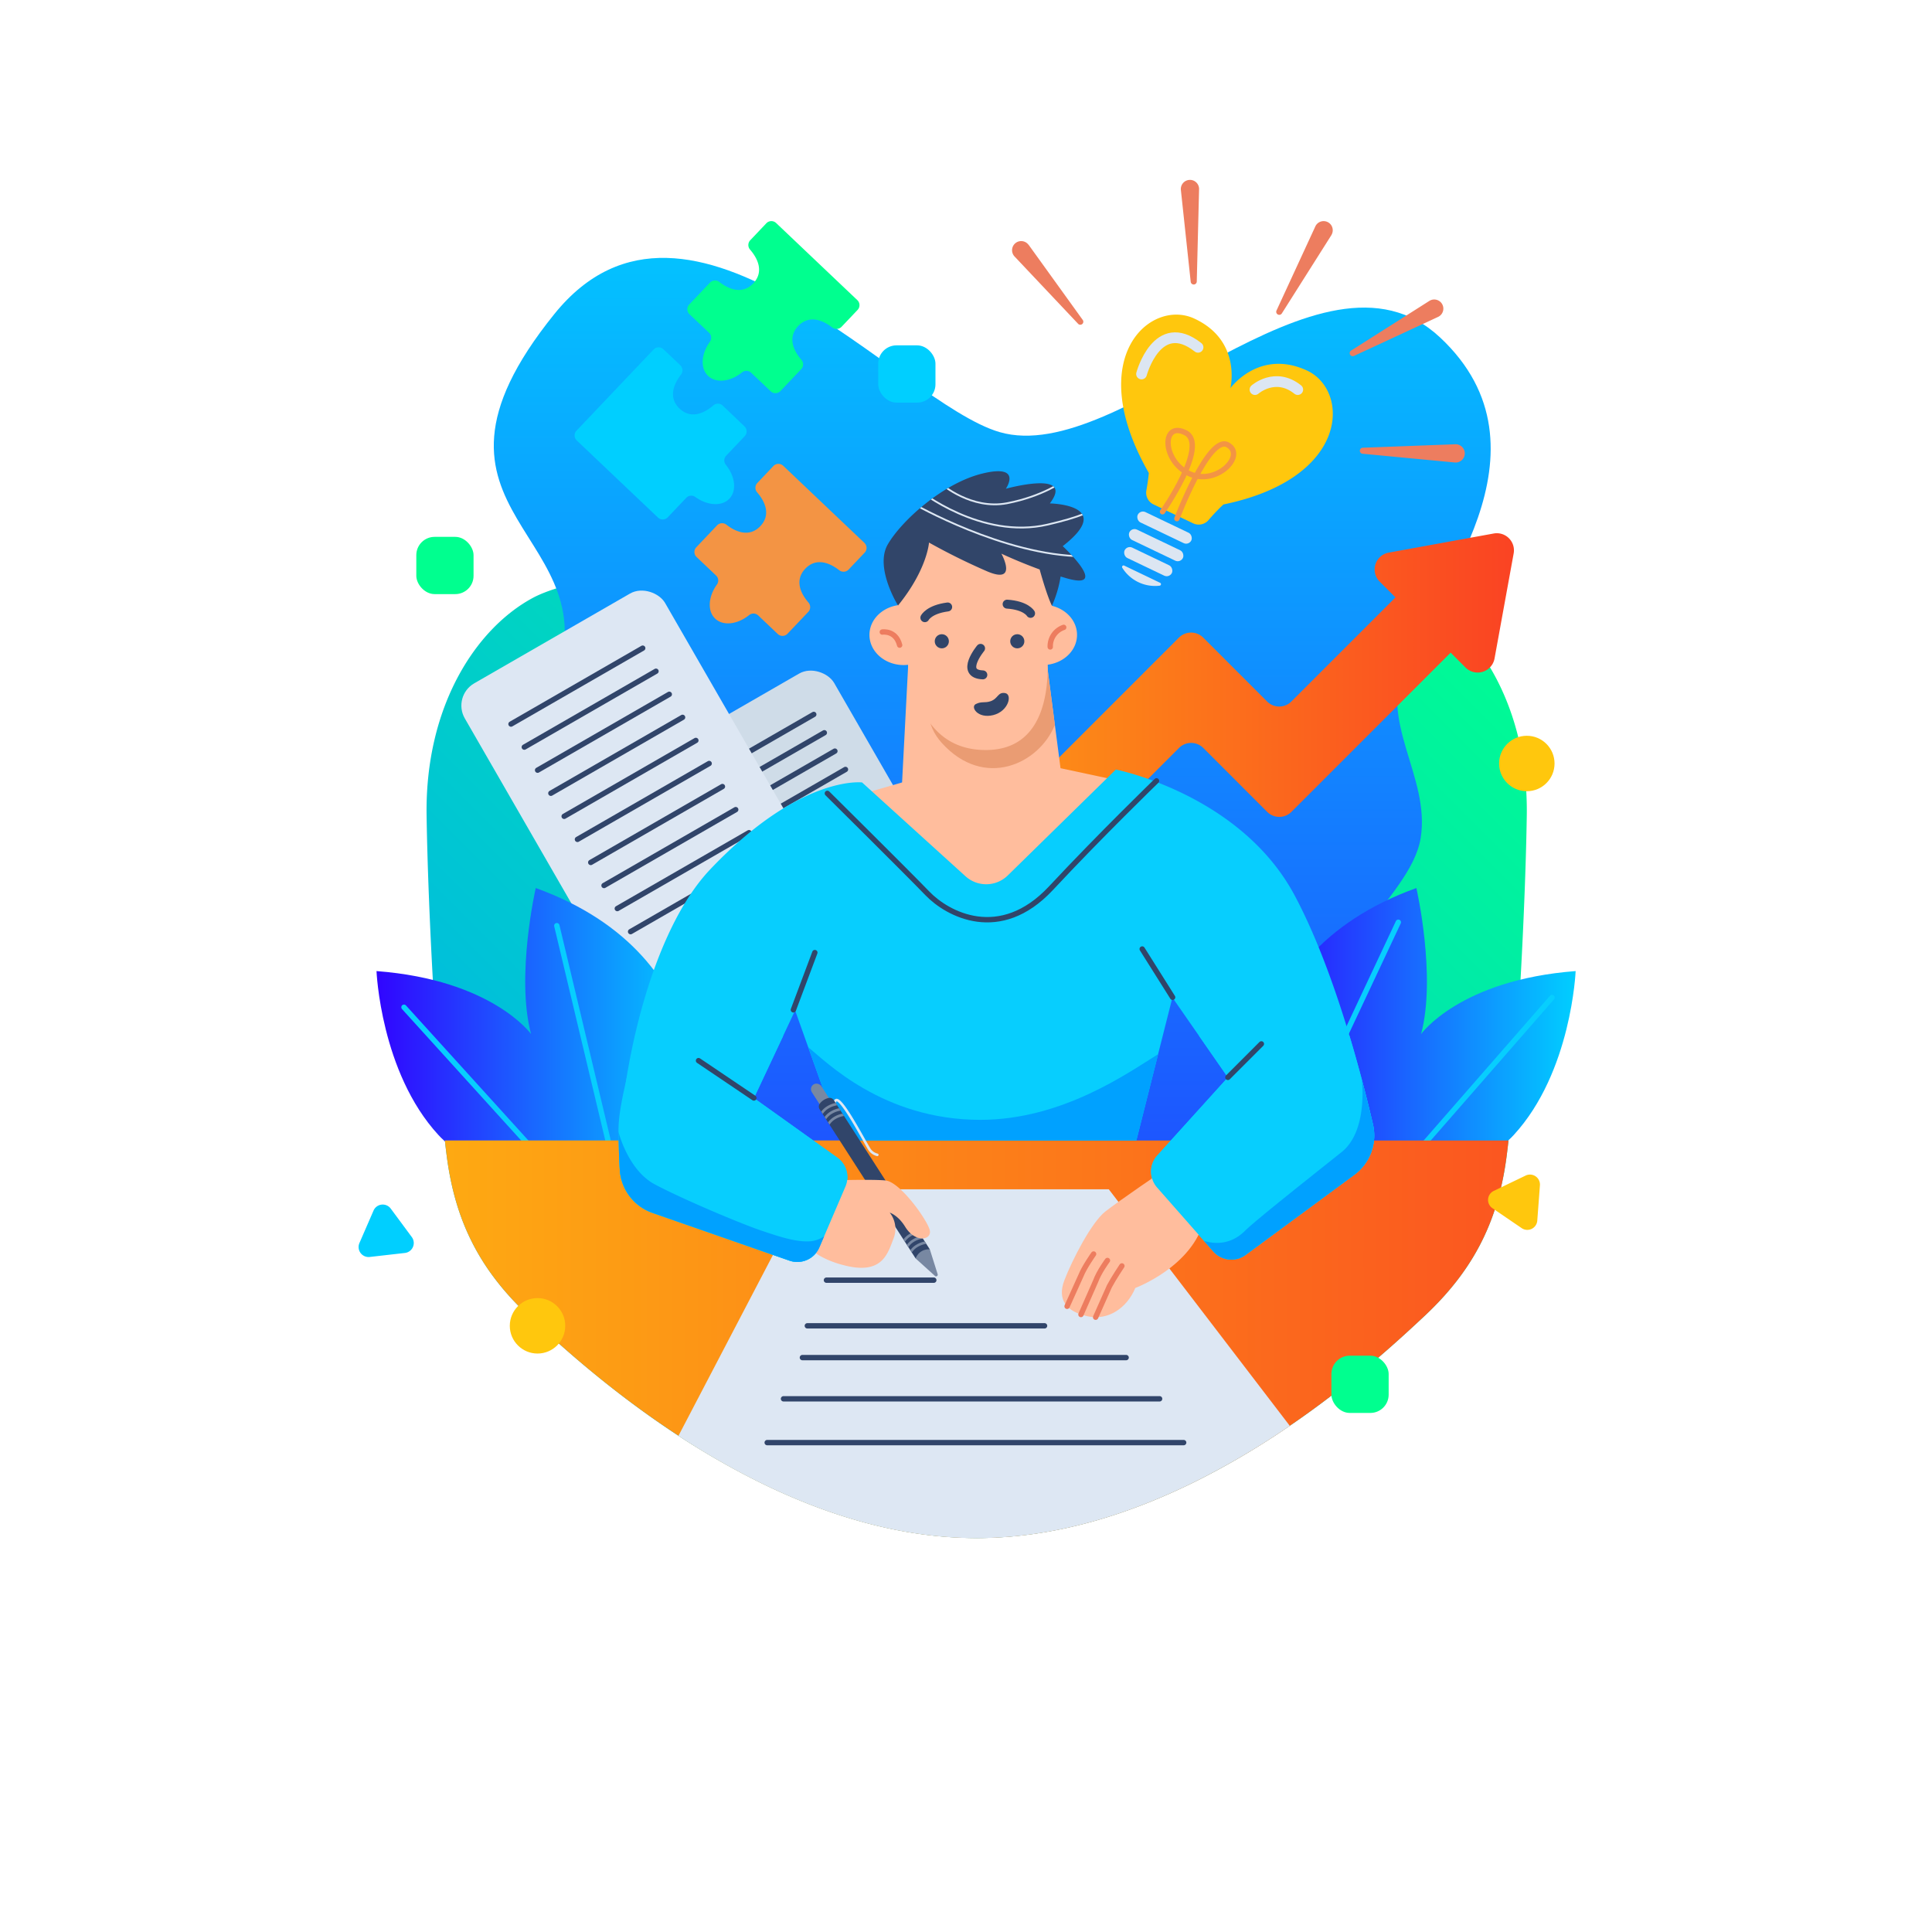 <svg xmlns="http://www.w3.org/2000/svg" xmlns:xlink="http://www.w3.org/1999/xlink" viewBox="0 0 1080 1080"><defs><style>.cls-1,.cls-10,.cls-13,.cls-21,.cls-24,.cls-25,.cls-29,.cls-30,.cls-32,.cls-5{fill:none;}.cls-2{fill:url(#linear-gradient);}.cls-3{fill:url(#linear-gradient-2);}.cls-4{fill:#cfdce8;}.cls-10,.cls-5{stroke:#31456a;}.cls-10,.cls-13,.cls-21,.cls-24,.cls-25,.cls-29,.cls-30,.cls-32,.cls-5{stroke-linecap:round;}.cls-13,.cls-21,.cls-25,.cls-30,.cls-32,.cls-5{stroke-linejoin:round;}.cls-10,.cls-13,.cls-21,.cls-25,.cls-29,.cls-5{stroke-width:3px;}.cls-6{fill:url(#linear-gradient-3);}.cls-7{fill:#ffbd9d;}.cls-8{fill:#ea9c73;}.cls-9{fill:#dde7f3;}.cls-10,.cls-24,.cls-29{stroke-miterlimit:10;}.cls-11{fill:url(#linear-gradient-4);}.cls-12{fill:url(#linear-gradient-5);}.cls-13{stroke:#07cefe;}.cls-14{fill:url(#linear-gradient-6);}.cls-15{fill:#07cefe;}.cls-16{fill:#00cfff;}.cls-17{fill:#f39444;}.cls-18{fill:#00ff8f;}.cls-19{fill:#ffc70d;}.cls-20{fill:#dce6f2;}.cls-21{stroke:#f39444;}.cls-22{fill:#ed7d5f;}.cls-23{fill:#314569;}.cls-24,.cls-29{stroke:#314569;}.cls-24{stroke-width:5px;}.cls-25{stroke:#ed7d5f;}.cls-26{fill:#00a1ff;}.cls-27{fill:#7888a2;}.cls-28{fill:#31456a;}.cls-30{stroke:#dce6f2;stroke-width:6px;}.cls-31{clip-path:url(#clip-path);}.cls-32{stroke:#dde7f3;}</style><linearGradient id="linear-gradient" x1="187.54" y1="891.98" x2="803.6" y2="275.93" gradientUnits="userSpaceOnUse"><stop offset="0" stop-color="#00a1ff"/><stop offset="1" stop-color="#00ff8f"/></linearGradient><linearGradient id="linear-gradient-2" x1="554.66" y1="1016.8" x2="554.66" y2="81.43" gradientUnits="userSpaceOnUse"><stop offset="0" stop-color="#3104ff"/><stop offset="1" stop-color="#00cfff"/></linearGradient><linearGradient id="linear-gradient-3" x1="369.42" y1="437.18" x2="846.34" y2="437.18" gradientUnits="userSpaceOnUse"><stop offset="0" stop-color="#ffc70d"/><stop offset="1" stop-color="#fa4323"/></linearGradient><linearGradient id="linear-gradient-4" x1="210.47" y1="578.99" x2="390.48" y2="578.99" xlink:href="#linear-gradient-2"/><linearGradient id="linear-gradient-5" x1="700.78" y1="578.99" x2="880.79" y2="578.99" xlink:href="#linear-gradient-2"/><linearGradient id="linear-gradient-6" x1="35.88" y1="748.69" x2="980.52" y2="748.69" xlink:href="#linear-gradient-3"/><clipPath id="clip-path"><path id="SVGID" class="cls-1" d="M594.07,305.3c30-23.31-7.2-23.89-7.2-23.89,14.35-19-24.59-8.2-24.59-8.2s9.59-13.94-12.87-8.56-45.77,26.82-53.18,39.76S502,338.48,502,338.48c16.41-20.23,17.32-35.18,17.32-35.18a359.73,359.73,0,0,0,32.31,16c17.9,7.75,8.15-9.81,8.15-9.81s9.16,4.36,21.39,8.84c1.63,5.87,4.43,15.26,6.86,20.31a65,65,0,0,0,4.86-16.36l1.71.5C622.1,331.39,594.07,305.3,594.07,305.3Z"/></clipPath></defs><g id="Layer_5" data-name="Layer 5"><path class="cls-2" d="M853.48,456c-.51,32.92-2.4,75.64-4.78,113.54-1.67,26.79-3.6,51.18-5.44,68-.37,3.39-.74,6.47-1.1,9.2C840,663,836.07,677.52,829.73,691c-7.51,16.06-18.43,30.68-33.79,45-17.8,16.59-65.42,61.26-127.65,92.14-36.72,18.23-78.54,31.65-122.3,31.65s-85.57-13.42-122.3-31.65a441.24,441.24,0,0,1-51-29.92C335.91,773.34,308.57,747.72,296,736c-14.46-13.48-25-27.23-32.43-42.19-7.14-14.3-11.47-29.73-13.78-47.1-.36-2.73-.73-5.81-1.1-9.2-4.46-40.63-9.35-125.35-10.22-181.55-.94-60.88,27.35-104.51,59.42-121.76S452.61,305.82,546,305.82,762,317,794.05,334.23,854.42,395.11,853.48,456Z"/><path class="cls-3" d="M633.63,659.54s82.8,18.32,90.36-53,64.8-103.68,70.2-138.24-24.14-64.61-8.64-99.36S872,251.26,805,188.62s-177.82,72.8-246.24,52.92c-55.85-16.23-173.51-159.37-248.87-66C218,289.4,346.48,296.67,308.5,385.67c-46.81,109.67,62.33,114,65.57,189.59,2.87,66.94,72.36,88.64,138.24,84.28S592,659.16,633.63,659.54Z"/><rect class="cls-4" x="404.14" y="384.12" width="102.77" height="163.9" rx="14.36" transform="translate(-171.84 289.62) rotate(-29.95)"/><line class="cls-5" x1="396.35" y1="433.1" x2="454.9" y2="399.37"/><line class="cls-5" x1="402.26" y1="443.35" x2="460.8" y2="409.62"/><line class="cls-5" x1="408.16" y1="453.6" x2="466.71" y2="419.88"/><line class="cls-5" x1="414.07" y1="463.86" x2="472.62" y2="430.13"/><line class="cls-5" x1="419.98" y1="474.11" x2="478.52" y2="440.38"/><line class="cls-5" x1="425.89" y1="484.37" x2="484.43" y2="450.64"/><line class="cls-5" x1="431.79" y1="494.62" x2="490.34" y2="460.89"/><line class="cls-5" x1="437.7" y1="504.87" x2="496.25" y2="471.15"/><line class="cls-5" x1="443.61" y1="515.13" x2="502.15" y2="481.4"/><line class="cls-5" x1="449.52" y1="525.38" x2="508.06" y2="491.65"/><path class="cls-6" d="M835,298.23l-58.69,10.69a9.58,9.58,0,0,0-5.06,16.21l8.83,8.83-58.2,58.19a9.58,9.58,0,0,1-13.56,0l-35.72-35.73a9.6,9.6,0,0,0-13.56,0L527.47,488a9.58,9.58,0,0,1-13.56,0l-36.75-36.75a9.58,9.58,0,0,0-13.56,0l-91.37,91.37a9.58,9.58,0,0,0,0,13.55l17.28,17.29a9.6,9.6,0,0,0,13.56,0L463.6,513a9.58,9.58,0,0,1,13.56,0l36.75,36.75a9.58,9.58,0,0,0,13.56,0L659.08,418.1a9.6,9.6,0,0,1,13.56,0l35.72,35.73a9.58,9.58,0,0,0,13.56,0l89-89,8.33,8.33a9.59,9.59,0,0,0,16.21-5.06l10.68-58.69A9.58,9.58,0,0,0,835,298.23Z"/><path class="cls-7" d="M626.63,436.67s-3.6,75.6-72.72,74.88-77-66.24-77-66.24l27.36-7.92,2.12-40.79,1.48-28.33,43-2.84,33.36-2.2L589,400l1.14,8.76,2.7,20.67Z"/><path class="cls-8" d="M589.64,405.32c-8.85,21.81-39.52,36.14-63.16,10-18.26-20.18,0-47.78,24.31-49.91l33.36-2.2L589,400Z"/><rect class="cls-9" x="295.46" y="343.16" width="129.22" height="206.09" rx="14.36" transform="translate(-174.67 239.32) rotate(-29.95)"/><line class="cls-10" x1="285.66" y1="404.75" x2="359.28" y2="362.33"/><line class="cls-10" x1="293.09" y1="417.64" x2="366.7" y2="375.23"/><line class="cls-10" x1="300.52" y1="430.53" x2="374.13" y2="388.12"/><line class="cls-10" x1="307.94" y1="443.43" x2="381.56" y2="401.01"/><line class="cls-10" x1="315.37" y1="456.32" x2="388.99" y2="413.91"/><line class="cls-10" x1="322.8" y1="469.21" x2="396.42" y2="426.8"/><line class="cls-10" x1="330.23" y1="482.11" x2="403.84" y2="439.69"/><line class="cls-10" x1="337.66" y1="495" x2="411.27" y2="452.59"/><line class="cls-10" x1="345.08" y1="507.89" x2="418.7" y2="465.48"/><line class="cls-10" x1="352.51" y1="520.79" x2="426.13" y2="478.37"/><path class="cls-7" d="M602.06,354.88c0-7.73-5.93-14.24-14-16.22-.28-26.34-5.67-56-42.27-57.32-30.58-1.11-45.59,23.41-44,57-9,1.41-15.76,8.29-15.76,16.57,0,9.31,8.57,16.86,19.15,16.86a21.57,21.57,0,0,0,2.43-.15c5.34,31.13,19.36,47.7,43.54,47.65,26.09-.06,34.68-21.56,34.55-47.7C595,370.35,602.06,363.36,602.06,354.88Z"/><path class="cls-11" d="M389.44,634.41s17.38-99.29-89.95-138c0,0-11.27,49.25-2.62,81.63,0,0-21.63-30.27-86.4-35.2,0,0,2.29,56.49,34.59,91.61S378.33,671.8,389.44,634.41Z"/><path class="cls-12" d="M701.82,634.41s-17.38-99.29,89.95-138c0,0,11.27,49.25,2.63,81.63,0,0,21.62-30.27,86.39-35.2,0,0-2.29,56.49-34.58,91.61S712.94,671.8,701.82,634.41Z"/><line class="cls-13" x1="225.83" y1="563.06" x2="308.39" y2="654.1"/><line class="cls-13" x1="311.27" y1="517.46" x2="341.99" y2="646.26"/><line class="cls-13" x1="781.67" y1="515.54" x2="717.83" y2="651.38"/><line class="cls-13" x1="867.59" y1="557.63" x2="777.35" y2="660.98"/><path class="cls-14" d="M843.26,637.55c-.37,3.39-.74,6.47-1.1,9.2C840,663,836.07,677.53,829.73,691c-7.51,16.06-18.43,30.68-33.79,45-12.33,11.5-39,36.48-74.9,61a443.16,443.16,0,0,1-52.75,31.13c-36.72,18.23-78.54,31.65-122.3,31.65s-85.57-13.42-122.3-31.65a431.85,431.85,0,0,1-44.39-25.55q-3.35-2.18-6.58-4.37C335.91,773.35,308.57,747.73,296,736c-14.46-13.48-25-27.23-32.43-42.19-7.14-14.3-11.47-29.73-13.78-47.1-.36-2.73-.73-5.81-1.1-9.2Z"/><path class="cls-9" d="M721,797.05a443.16,443.16,0,0,1-52.75,31.13c-36.72,18.23-78.54,31.65-122.3,31.65s-85.57-13.42-122.3-31.65a431.85,431.85,0,0,1-44.39-25.55l72-137.81H619.82Z"/><path class="cls-15" d="M757.11,656.69l-60.77,44.8a13.47,13.47,0,0,1-18.11-1.94l-31.42-35.7a13.48,13.48,0,0,1,.12-17.94l39.46-43.64-31-44.64-8,31.62-12.18,48.3H470.39l-6.51-18.26-12.09-33.91-7.32-20.55-23,49,46.62,33.29a13.48,13.48,0,0,1,4.55,16.27l-14.54,33.92a13.47,13.47,0,0,1-16.82,7.41L364.72,678a27.29,27.29,0,0,1-18.26-24.14C344.22,615.52,360,525,397,486c50.31-53,84.91-48.61,84.91-48.61l57.8,52.43a17.23,17.23,0,0,0,23.65-.45l60.39-59.18s69.84,13.68,100.08,70.56c21.92,41.22,37,99.08,43.68,127.81A27.31,27.31,0,0,1,757.11,656.69Z"/><path class="cls-16" d="M380.34,204.22l-9.49-9a3.87,3.87,0,0,0-5.47.14l-43.1,45.39a3.87,3.87,0,0,0,.14,5.47l45.39,43.1a3.86,3.86,0,0,0,5.47-.14l10.36-10.91a3.85,3.85,0,0,1,5-.49c6.75,4.89,14.83,5.47,19.08,1s3.26-12.52-2-19a3.85,3.85,0,0,1,.23-5.06l10.36-10.91a3.87,3.87,0,0,0-.14-5.47L404,226.71a3.9,3.9,0,0,0-5.24-.09c-6.21,5.35-13.19,7.18-18.88,1.78s-4.23-12.48.79-19A3.89,3.89,0,0,0,380.34,204.22Z"/><path class="cls-17" d="M474.34,318.43l9-9.49a3.87,3.87,0,0,0-.14-5.47l-45.39-43.1a3.87,3.87,0,0,0-5.47.14l-9,9.49a3.89,3.89,0,0,0-.08,5.24c5.34,6.21,7.18,13.19,1.77,18.88s-12.47,4.22-18.94-.79a3.9,3.9,0,0,0-5.24.35l-11.6,12.22a3.87,3.87,0,0,0,.14,5.47l10.91,10.36a3.84,3.84,0,0,1,.49,5c-4.89,6.76-5.46,14.83-1,19.08s12.51,3.27,19-2a3.86,3.86,0,0,1,5.06.23l10.91,10.36a3.86,3.86,0,0,0,5.47-.14l11.61-12.22a3.91,3.91,0,0,0,.08-5.24c-5.35-6.2-7.18-13.18-1.77-18.88s12.47-4.22,18.94.8A3.9,3.9,0,0,0,474.34,318.43Z"/><path class="cls-18" d="M470.39,182.73l9-9.48a3.88,3.88,0,0,0-.14-5.48l-45.39-43.1a3.87,3.87,0,0,0-5.47.14l-9,9.49a3.9,3.9,0,0,0-.09,5.24c5.35,6.21,7.18,13.19,1.77,18.88s-12.47,4.23-18.94-.79a3.9,3.9,0,0,0-5.23.35L385.3,170.2a3.86,3.86,0,0,0,.14,5.47L396.35,186a3.87,3.87,0,0,1,.49,5.05c-4.89,6.75-5.47,14.82-1,19.08s12.51,3.26,19-2a3.85,3.85,0,0,1,5.06.24l10.91,10.35a3.87,3.87,0,0,0,5.48-.14l11.6-12.22a3.89,3.89,0,0,0,.08-5.24c-5.34-6.2-7.18-13.18-1.77-18.88s12.48-4.22,19,.8A3.9,3.9,0,0,0,470.39,182.73Z"/><path class="cls-19" d="M730.57,207.12C703.79,194.77,687.8,217,687.8,217s6.54-26.6-20.24-38.95c-24.28-11.2-62.48,21.42-25.35,86.36-.36,3.68-.89,7.08-1.38,9.72a7.23,7.23,0,0,0,4,7.84l11,5.25.13.07,11,5.25a7.22,7.22,0,0,0,8.61-1.81A111,111,0,0,1,683.9,282C754.81,267.36,754.55,218.19,730.57,207.12Z"/><rect class="cls-20" x="634.38" y="291.73" width="33.19" height="6.42" rx="3.21" transform="translate(191.16 -252.17) rotate(25.58)"/><rect class="cls-20" x="629.68" y="301.54" width="33.19" height="6.42" rx="3.21" transform="translate(194.94 -249.18) rotate(25.58)"/><rect class="cls-20" x="627.22" y="310.76" width="29.29" height="6.42" rx="3.21" transform="translate(198.49 -246.37) rotate(25.58)"/><path class="cls-20" d="M628.5,316.2l20,9.58a.85.85,0,0,1-.21,1.61,21.56,21.56,0,0,1-20.93-10A.85.85,0,0,1,628.5,316.2Z"/><path class="cls-21" d="M649.85,286.07s26.14-37.38,12.89-44.14-13.44,15.21,1.74,22.69,32.41-10.05,21.83-15.94-28.4,41.24-28.4,41.24"/><path class="cls-22" d="M670.29,105.79,669,157.44a1.7,1.7,0,0,1-3.38.14l-5.5-51.37a5.1,5.1,0,0,1,10.15-1.09A5,5,0,0,1,670.29,105.79Z"/><path class="cls-22" d="M575,136.84l30.2,41.93a1.69,1.69,0,0,1-2.61,2.15L567.1,143.33a5.1,5.1,0,1,1,7.85-6.49Z"/><path class="cls-22" d="M803.89,177.15,757,198.91a1.69,1.69,0,0,1-1.62-3L799,168.22a5.1,5.1,0,1,1,5.48,8.61A4.83,4.83,0,0,1,803.89,177.15Z"/><path class="cls-22" d="M813.24,258.53l-51.44-4.87a1.69,1.69,0,0,1,.1-3.38l51.63-1.93a5.1,5.1,0,0,1,.38,10.2A5,5,0,0,1,813.24,258.53Z"/><path class="cls-22" d="M744.25,131.44,716.62,175.1a1.69,1.69,0,0,1-3-1.61l21.66-46.92a5.1,5.1,0,0,1,9.26,4.28A5.54,5.54,0,0,1,744.25,131.44Z"/><circle class="cls-23" cx="526.48" cy="358.48" r="3.95"/><circle class="cls-23" cx="568.67" cy="358.48" r="3.95"/><path class="cls-24" d="M517,345.3s2.29-4.63,12.76-6"/><path class="cls-24" d="M576.1,342.88s-2.58-4.47-13.12-5.16"/><path class="cls-23" d="M594.07,305.3c30-23.31-7.2-23.89-7.2-23.89,14.35-19-24.59-8.2-24.59-8.2s9.59-13.94-12.87-8.56-45.77,26.82-53.18,39.76S502,338.48,502,338.48c16.41-20.23,17.32-35.18,17.32-35.18a359.73,359.73,0,0,0,32.31,16c17.9,7.75,8.15-9.81,8.15-9.81s9.16,4.36,21.39,8.84c1.63,5.87,4.43,15.26,6.86,20.31a65,65,0,0,0,4.86-16.36l1.71.5C622.1,331.39,594.07,305.3,594.07,305.3Z"/><path class="cls-24" d="M548.15,362.43s-11.86,14.32,1.26,14.83"/><path class="cls-23" d="M553.73,392c4.3-1.47,4-5.28,8.16-4.56s1.94,10.17-6.69,12.31-12.91-4.57-9.71-6.19S550.43,393.1,553.73,392Z"/><path class="cls-25" d="M493.2,353.31s7.53-1.18,9.71,7.32"/><path class="cls-26" d="M647.45,589.25l-12.18,48.3H470.39l-6.51-18.26-12.09-33.91C461.38,593.09,493.49,626,548,626,594,626,630.91,599.51,647.45,589.25Z"/><path class="cls-25" d="M594.62,350.71a11.15,11.15,0,0,0-7.53,10.93"/><path class="cls-9" d="M466.89,614.46h0a2.74,2.74,0,0,0-.62,3.94.71.71,0,0,0,1,.17h0a.72.72,0,0,0,.17-1,1.29,1.29,0,0,1,.28-1.91c.19,0,1.55.27,6.17,7.48,2.88,4.5,6.05,10.14,8.37,14.27,1.68,3,2.89,5.13,3.43,5.87a8.2,8.2,0,0,0,4.58,3,.72.72,0,1,0,.29-1.42,6.87,6.87,0,0,1-3.7-2.4c-.48-.66-1.74-2.9-3.33-5.73-6.45-11.46-12.48-21.8-15.46-22.45A1.42,1.42,0,0,0,466.89,614.46Z"/><rect class="cls-27" x="456.1" y="604.84" width="6.3" height="16.43" rx="3.15" transform="translate(-258.72 346.08) rotate(-32.76)"/><path class="cls-28" d="M519.78,698.4,466.13,615a2.8,2.8,0,0,0-3-1.21,8.46,8.46,0,0,0-4.83,3.11,2.78,2.78,0,0,0-.13,3.2l53.66,83.37Z"/><path class="cls-27" d="M511.86,703.5a7.71,7.71,0,0,1,7.92-5.1l4.36,13.84a.92.92,0,0,1-1.49,1Z"/><path class="cls-27" d="M468,617.88l-.86-1.33a14.37,14.37,0,0,0-5,2,11.33,11.33,0,0,0-3.06,2.84l.85,1.32a9.89,9.89,0,0,1,3-2.94A13.23,13.23,0,0,1,468,617.88Z"/><path class="cls-27" d="M469.88,620.86l-.86-1.33a14.57,14.57,0,0,0-5,2,11.49,11.49,0,0,0-3.06,2.84l.85,1.32a9.89,9.89,0,0,1,3-2.94A13.23,13.23,0,0,1,469.88,620.86Z"/><path class="cls-27" d="M471.8,623.85l-.86-1.33a14.33,14.33,0,0,0-5,2,11.51,11.51,0,0,0-3.06,2.85l.85,1.32a9.9,9.9,0,0,1,3-2.95A13.2,13.2,0,0,1,471.8,623.85Z"/><path class="cls-27" d="M514,689.36,513.1,688a14.57,14.57,0,0,0-5,2,11.49,11.49,0,0,0-3.06,2.84l.85,1.33a9.9,9.9,0,0,1,3-2.95A13,13,0,0,1,514,689.36Z"/><path class="cls-27" d="M515.88,692.34,515,691a14.33,14.33,0,0,0-5,2,11.51,11.51,0,0,0-3.06,2.85l.85,1.32a9.77,9.77,0,0,1,3-2.94A13.23,13.23,0,0,1,515.88,692.34Z"/><path class="cls-27" d="M517.8,695.32l-.86-1.33a14.57,14.57,0,0,0-5,2,11.49,11.49,0,0,0-3.06,2.84l.85,1.32a9.89,9.89,0,0,1,3-2.94A13.23,13.23,0,0,1,517.8,695.32Z"/><path class="cls-7" d="M506,685.78c-3.84-6.28-8.35-7.83-8.63-7.91a14.64,14.64,0,0,1,2.15,14.41c-3.24,8.26-6.12,20.5-27.36,15.1a54.37,54.37,0,0,1-13.21-5,26.53,26.53,0,0,1-2.92-1.89c-4.18-3.16-4.69-5.92-4.74-6.65,0-.13,0-.19,0-.19L465,659.86s3.69-.12,8.6-.22c7-.13,16.42-.2,21.28.22,8.28.72,23.4,22,24.84,27.72S511.63,695,506,685.78Z"/><path class="cls-7" d="M650.75,654.1S625.91,671,618,677.14s-18.72,27.36-23,38.52,1.44,17.64,13,20.16,22-4.68,26.64-15.84c0,0,32-11.88,38.52-38.16Z"/><path class="cls-15" d="M757.11,656.69l-60.77,44.8a13.47,13.47,0,0,1-18.11-1.94l-5.16-5.87h0L670,690.17l-23.17-26.32a13.47,13.47,0,0,1,.12-17.94l39.46-43.64h0L670.24,579h84.13c2.58,8.6,4.88,16.84,6.89,24.44,2.56,9.64,4.65,18.22,6.25,25.13A27.31,27.31,0,0,1,757.11,656.69Z"/><path class="cls-15" d="M473.59,659.64a13.09,13.09,0,0,1-1,3.71L460.7,691.1v0l-2.64,6.15a13.21,13.21,0,0,1-2,3.27,13.45,13.45,0,0,1-14.82,4.14L364.72,678a27.29,27.29,0,0,1-18.26-24.14c-.35-6-.64-13.13-.72-21.12-.17-15.7,6.63-34.56,9.26-53.69h82.81l-16.38,34.79h0l46.62,33.29A13.48,13.48,0,0,1,473.59,659.64Z"/><line class="cls-29" x1="686.39" y1="602.26" x2="705.11" y2="583.54"/><line class="cls-29" x1="421.43" y1="613.78" x2="390.48" y2="592.9"/><path class="cls-25" d="M612.47,736.33l7.68-17.27c2.52-4.74,7-11.4,7-11.4"/><path class="cls-25" d="M604.26,734.82l8.21-18.64c1.92-5.28,6.6-11.58,6.6-11.58"/><path class="cls-25" d="M596.51,730.23l7.75-17.17c1.85-4.68,7.07-12.06,7.07-12.06"/><line class="cls-10" x1="428.87" y1="806.42" x2="661.67" y2="806.42"/><line class="cls-10" x1="437.99" y1="781.94" x2="648.23" y2="781.94"/><line class="cls-10" x1="448.55" y1="758.9" x2="629.51" y2="758.9"/><line class="cls-10" x1="461.99" y1="715.62" x2="521.99" y2="715.62"/><line class="cls-10" x1="451.31" y1="741.14" x2="583.91" y2="741.14"/><path class="cls-30" d="M638.13,209.06s8.82-32.86,31.58-14.91"/><path class="cls-30" d="M701.54,217.78s11.36-10.08,23.92,0"/><circle class="cls-19" cx="853.5" cy="426.8" r="15.5"/><circle class="cls-19" cx="300.48" cy="741.14" r="15.5"/><rect class="cls-18" x="232.72" y="300.11" width="32" height="32" rx="10.22"/><rect class="cls-18" x="744.27" y="757.84" width="32" height="32" rx="10.22"/><rect class="cls-16" x="490.93" y="193.06" width="32" height="32" rx="10.22"/><path class="cls-19" d="M852.83,657.15,835,665.73a5.59,5.59,0,0,0-.72,9.66l16.35,11.15a5.59,5.59,0,0,0,8.72-4.2l1.48-19.73A5.59,5.59,0,0,0,852.83,657.15Z"/><path class="cls-16" d="M208.81,676.72l-7.89,18.15a5.59,5.59,0,0,0,5.76,7.78l19.66-2.24a5.59,5.59,0,0,0,3.86-8.88l-11.77-15.91A5.59,5.59,0,0,0,208.81,676.72Z"/><g class="cls-31"><path class="cls-32" d="M513.83,274.1s34.55,27.77,71.76,19.16,27.12-13.88,27.12-13.88"/><path class="cls-32" d="M526.48,270.74S543,285.15,563,281.3s31.64-12.48,31.64-12.48"/><path class="cls-32" d="M510.47,281.51s50.49,29.13,95,29.46"/></g><path class="cls-29" d="M462.5,443.5s45,44.58,56,56,40.43,27.61,69-3c28-30,59-60,59-60"/><line class="cls-29" x1="655.5" y1="557.5" x2="638.5" y2="530.5"/><line class="cls-29" x1="443.5" y1="564.5" x2="455.5" y2="532.5"/><path class="cls-26" d="M757.11,656.69l-60.77,44.8a13.47,13.47,0,0,1-18.11-1.94l-5.16-5.87C682.14,696.37,690,694,696,688s39-32,54-44c14.51-11.61,11.48-38.8,11.26-40.57,2.56,9.64,4.65,18.22,6.25,25.13A27.31,27.31,0,0,1,757.11,656.69Z"/><path class="cls-26" d="M460.7,691.1v0l-2.64,6.15a13.21,13.21,0,0,1-2,3.27,13.45,13.45,0,0,1-14.82,4.14L364.72,678a27.29,27.29,0,0,1-18.26-24.14c-.35-6-.64-13.13-.72-21.12,0,0,5.26,21.31,20.26,29.31s48,22,60,26c8.22,2.74,17.58,6,25.32,5.89A16.06,16.06,0,0,0,460.7,691.1Z"/></g></svg>